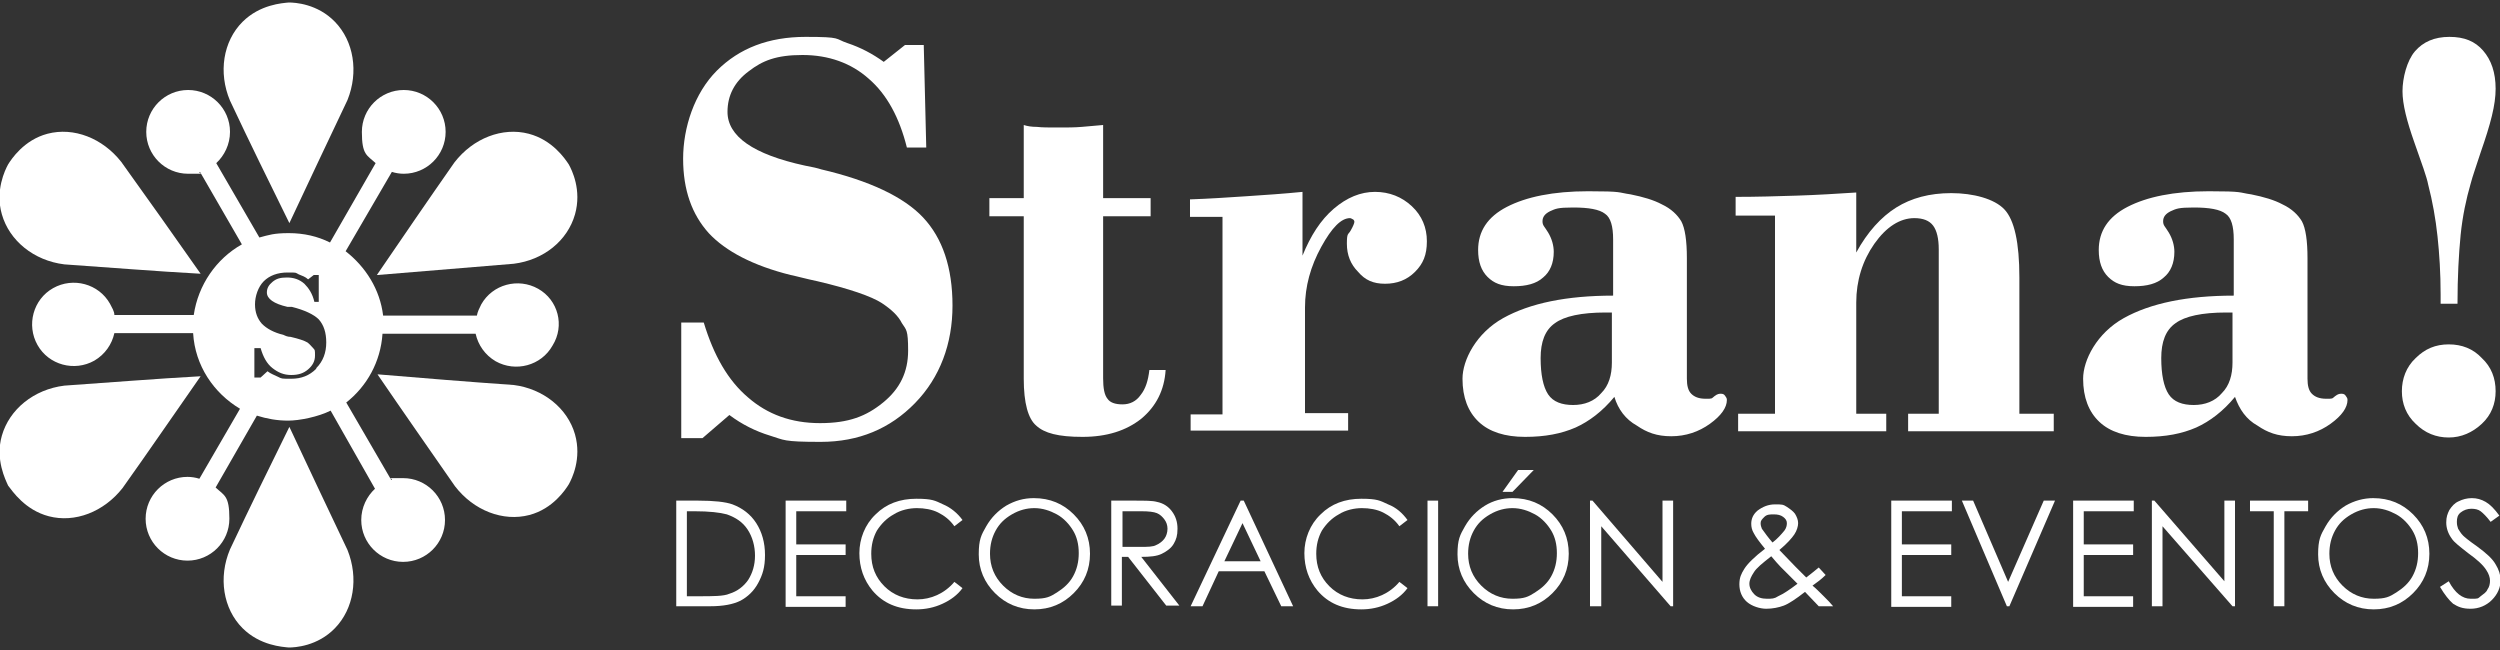 <svg xmlns="http://www.w3.org/2000/svg" id="Capa_1" viewBox="0 0 400 104"><rect x="0" y="0" width="400" height="104" fill="#333333" stroke="none"/><defs><style>      .st0 {        fill: #fff;      }    </style></defs><path class="st0" d="M46.3,35.7s0,0,0,0c-3.2-6.5-6.4-13-9.5-19.6-1.9-4.5-1.1-9.5,2-12.6,2.8-2.8,6.4-3,7.4-3.1h0c1,0,4.6.2,7.4,3.1,3,3.1,3.8,8,2,12.5-3.1,6.5-6.2,13.1-9.3,19.7Z"></path><path class="st0" d="M46.3,68.3h0c-3.2,6.5-6.4,13-9.5,19.6-1.9,4.5-1.1,9.5,2,12.6,2.8,2.8,6.4,3,7.4,3.1h0c1,0,4.6-.2,7.4-3.1,3-3.1,3.8-8,2-12.5-3.1-6.5-6.2-13.1-9.3-19.7Z"></path><path class="st0" d="M60.3,44h0c4.1-6,8.2-12,12.4-18,3-3.9,7.7-5.7,11.9-4.6,3.8,1,5.8,4,6.4,4.9h0c.5.9,2.1,4.1,1,8-1.2,4.2-5,7.3-9.8,7.9-7.3.6-14.5,1.2-21.8,1.8h0Z"></path><path class="st0" d="M32.1,60.2h0c-7.3.4-14.5,1-21.8,1.5-4.9.6-8.8,3.8-10,8-1.1,3.8.6,7.1,1,8h0c.7.9,2.7,3.9,6.5,4.9,4.2,1.1,8.8-.7,11.8-4.5,4.2-5.9,8.3-11.9,12.5-17.9Z"></path><path class="st0" d="M32.1,43.8h0c-7.3-.4-14.5-1-21.8-1.5-4.9-.6-8.8-3.8-10-8-1.1-3.8.5-7.1,1-8h0c.5-.8,2.5-3.9,6.3-4.9,4.2-1.1,8.8.7,11.8,4.5,4.3,6,8.5,11.9,12.7,17.9Z"></path><path class="st0" d="M60.4,59.9h0c4.1,6,8.3,12,12.4,17.9,3,3.9,7.7,5.7,11.9,4.6,3.8-1,5.8-4.1,6.3-4.9h0c.5-.9,2.1-4.1,1-8-1.2-4.2-5.1-7.3-9.8-7.9-7.2-.5-14.5-1.1-21.7-1.7h-.1Z"></path><path class="st0" d="M86.1,46.2c-3.2-1.8-7.3-.7-9.1,2.5-.3.6-.6,1.2-.7,1.8h-15c-.5-4.2-2.8-7.8-6-10.3l7.4-12.7c.6.2,1.3.3,1.9.3,3.7,0,6.7-3,6.7-6.7s-3-6.7-6.7-6.7-6.7,3-6.7,6.7.8,3.7,2.2,5l-7.3,12.7c-2-1-4.2-1.5-6.6-1.5s-3.2.3-4.7.7l-6.9-11.9c1.3-1.2,2.2-3,2.2-5,0-3.7-3-6.7-6.7-6.7s-6.7,3-6.7,6.7,3,6.7,6.7,6.7,1.3,0,1.9-.3l6.7,11.6c-4.1,2.3-7,6.5-7.7,11.3h-12.7c0-.6-.4-1.2-.7-1.8-1.8-3.2-5.9-4.3-9.1-2.5-3.2,1.8-4.3,5.9-2.5,9.1s5.9,4.3,9.1,2.5c1.7-1,2.8-2.6,3.2-4.4h12.6c.3,5.2,3.3,9.6,7.5,12.1l-6.5,11.2c-.6-.2-1.3-.3-1.9-.3-3.7,0-6.7,3-6.7,6.7s3,6.7,6.7,6.7,6.7-3,6.7-6.7-.8-3.7-2.2-5l6.6-11.5c1.6.5,3.2.8,5,.8s4.8-.6,6.8-1.6l7.1,12.5c-1.3,1.2-2.2,3-2.2,5,0,3.7,3,6.7,6.7,6.7s6.7-3,6.7-6.7-3-6.7-6.7-6.7-1.3,0-1.9.3l-7.2-12.4c3.3-2.6,5.5-6.5,5.8-11h14.9c.4,1.8,1.5,3.4,3.2,4.4,3.2,1.8,7.3.7,9.1-2.5,2-3.2.9-7.3-2.3-9.1ZM50.6,59c-1.1,1.1-2.4,1.6-4,1.6s-1.5,0-2.1-.3-1.2-.5-1.7-.9l-1.1,1h-1v-4.7h1c.4,1.4,1,2.5,1.9,3.2s1.8,1.1,3,1.1,2-.3,2.7-.9c.7-.6,1.1-1.3,1.1-2.2s0-.9-.3-1.2-.5-.6-.9-.9c-.5-.3-1.4-.6-2.7-.9-.5,0-.9-.2-1.1-.3-1.6-.4-2.7-1-3.5-1.8-.7-.8-1.1-1.8-1.1-3.1s.5-2.8,1.4-3.7,2.2-1.4,3.8-1.4,1.2,0,1.8.3c.5.2,1.1.4,1.5.8l.9-.7h.8v4.3h-.7c-.3-1.3-.9-2.2-1.6-2.9-.8-.7-1.7-1-2.8-1s-1.7.2-2.3.7-.9,1-.9,1.7c0,1,1.1,1.8,3.3,2.3.3,0,.5,0,.7,0,2,.5,3.5,1.2,4.3,2,.8.9,1.2,2.1,1.2,3.7s-.5,3-1.6,4.1h0Z"></path><g><path class="st0" d="M109,69.8v-18.2h3.6c1.6,5.3,3.9,9.3,7.1,12,3.1,2.7,6.9,4.1,11.5,4.1s7.4-1.1,10.1-3.3c2.7-2.2,4-4.9,4-8.3s-.3-3.3-1-4.4c-.6-1.2-1.7-2.2-3.2-3.2-1.7-1.1-5.2-2.3-10.3-3.5-1.9-.4-3.3-.8-4.3-1-6-1.5-10.4-3.8-13.1-6.7-2.7-3-4.1-6.9-4.1-11.9s1.8-10.5,5.4-14.1,8.3-5.4,14.2-5.4,4.6.3,6.7,1c2.1.7,4,1.7,5.8,3l3.4-2.7h3l.4,16.4h-3.1c-1.2-4.8-3.2-8.5-6.1-11-2.8-2.5-6.4-3.8-10.6-3.8s-6.4.9-8.6,2.6c-2.3,1.7-3.4,3.9-3.4,6.5,0,3.9,4.1,6.8,12.4,8.6,1.1.2,2,.4,2.6.6,7.7,1.8,13.2,4.4,16.3,7.7,3.1,3.3,4.7,8,4.7,14.1s-2,11.5-6,15.6-9,6.2-15.1,6.2-5.8-.3-8.1-1c-2.3-.7-4.5-1.8-6.5-3.3l-4.3,3.7h-3.4v-.3h0Z"></path><path class="st0" d="M163.8,60.6v-26h-5.5v-2.9h5.5v-11.7c.6.2,1.3.3,2.1.3.8.1,1.9.1,3.4.1s2.6,0,3.8-.1,2.3-.2,3.4-.3v11.7h7.6v2.9h-7.6v25.9c0,1.6.2,2.7.7,3.3.4.6,1.2.9,2.4.9s2.2-.5,2.9-1.5c.8-1,1.2-2.3,1.4-4h2.6c-.2,3.2-1.5,5.8-3.9,7.8-2.4,1.9-5.5,2.9-9.4,2.9s-6.1-.6-7.4-1.8c-1.3-1.1-2-3.6-2-7.5Z"></path><path class="st0" d="M190.5,69.1v-2.8h5.1v-31.6h-5.2v-2.8c3-.1,6-.3,9-.5s6-.4,9-.7v10.2c1.3-3.2,2.9-5.7,5-7.5s4.3-2.7,6.6-2.7,4.3.8,5.9,2.3c1.6,1.5,2.4,3.4,2.4,5.6s-.6,3.6-1.9,4.9c-1.3,1.3-2.9,1.9-4.8,1.9s-3.2-.6-4.3-1.9c-1.2-1.2-1.8-2.7-1.8-4.5s.2-1.4.6-2.1c.4-.7.6-1.2.6-1.4s-.1-.3-.2-.4c-.1,0-.3-.2-.5-.2-1.4,0-2.9,1.5-4.6,4.6-1.7,3.1-2.6,6.3-2.6,9.7v16.9h6.9v2.8h-25.2v.2Z"></path><path class="st0" d="M258.3,63.5c-1.9,2.3-4,3.9-6.2,4.9-2.3,1-4.9,1.5-8.1,1.5s-5.7-.8-7.4-2.4-2.6-3.9-2.6-6.9,2.2-7.3,6.5-9.7,10.2-3.6,17.6-3.6v-9c0-2.1-.4-3.5-1.3-4.1-.9-.7-2.6-1-5.1-1s-2.8.2-3.7.6c-.8.4-1.2.9-1.2,1.6s.3.8.9,1.8c.6,1,.9,2.1.9,3.1,0,1.8-.6,3.2-1.7,4.1-1.1,1-2.7,1.4-4.7,1.4s-3.2-.5-4.2-1.5-1.5-2.4-1.5-4.3c0-3,1.5-5.3,4.6-6.9,3.1-1.6,7.4-2.5,13-2.5s4.7.2,6.8.5c2,.4,3.7.9,5,1.6,1.5.7,2.5,1.7,3.1,2.7.6,1.1.9,3.1.9,5.9v19.3c0,1.1.2,1.9.7,2.4s1.2.8,2.3.8.9,0,1.4-.4.8-.4,1-.4.5,0,.7.3.3.4.3.7c0,1.2-.9,2.5-2.7,3.8s-3.9,2-6.2,2-3.9-.6-5.5-1.7c-1.8-1-3-2.6-3.6-4.6h0ZM258,50h-1.1c-3.9,0-6.6.6-8.1,1.7-1.6,1.1-2.3,3-2.3,5.6s.4,4.6,1.2,5.8c.8,1.2,2.2,1.7,4,1.7s3.4-.6,4.5-1.9c1.2-1.2,1.7-2.9,1.7-4.9v-8s.1,0,.1,0Z"></path><path class="st0" d="M278.3,66.2h5.7v-31.7h-6.3v-3c3.4,0,6.6-.1,9.8-.2,3.2-.1,6.4-.3,9.5-.5v9.6c1.8-3.3,4-5.7,6.4-7.2s5.3-2.3,8.8-2.3,6.9.9,8.5,2.6c1.6,1.7,2.4,5.3,2.4,10.9v21.8h5.5v2.8h-23.3v-2.8h4.9v-26.3c0-1.7-.3-3-.9-3.8s-1.6-1.2-3-1.2c-2.3,0-4.5,1.4-6.4,4.1-1.9,2.7-2.9,5.9-2.9,9.4v17.8h4.8v2.8h-23.7v-2.8h.2Z"></path><path class="st0" d="M357.6,63.5c-1.9,2.3-4,3.9-6.2,4.9-2.3,1-4.9,1.5-8.1,1.5s-5.7-.8-7.4-2.4c-1.7-1.6-2.6-3.9-2.6-6.9s2.2-7.3,6.5-9.7,10.2-3.6,17.6-3.6v-9c0-2.1-.4-3.5-1.3-4.1-.9-.7-2.6-1-5.1-1s-2.8.2-3.7.6c-.8.4-1.2.9-1.2,1.6s.3.8.9,1.8.9,2.1.9,3.1c0,1.8-.6,3.2-1.7,4.1-1.1,1-2.7,1.4-4.7,1.4s-3.2-.5-4.2-1.5-1.5-2.4-1.5-4.3c0-3,1.5-5.3,4.6-6.9,3.1-1.6,7.4-2.5,13-2.5s4.7.2,6.8.5c2,.4,3.7.9,5,1.6,1.5.7,2.5,1.7,3.1,2.7.6,1.1.9,3.1.9,5.9v19.3c0,1.1.2,1.9.7,2.4s1.2.8,2.3.8.9,0,1.4-.4.8-.4,1-.4.5,0,.7.3.3.4.3.7c0,1.2-.9,2.5-2.7,3.8s-3.9,2-6.2,2-3.9-.6-5.5-1.7c-1.8-1-2.9-2.6-3.6-4.6h0ZM357.3,50h-1.1c-3.9,0-6.6.6-8.1,1.7-1.6,1.1-2.3,3-2.3,5.6s.4,4.6,1.2,5.8c.8,1.2,2.2,1.7,4,1.7s3.4-.6,4.5-1.9c1.2-1.2,1.7-2.9,1.7-4.9v-8h0Z"></path><path class="st0" d="M399.3,62.6c0,2-.7,3.8-2.2,5.2s-3.3,2.2-5.3,2.2-3.8-.7-5.3-2.2c-1.5-1.4-2.2-3.2-2.2-5.2s.7-3.9,2.2-5.3c1.5-1.5,3.2-2.2,5.3-2.2s3.9.7,5.3,2.2c1.5,1.4,2.2,3.2,2.2,5.3ZM390.5,48.6v-1.5c0-3.4-.2-6.5-.5-9.3s-.8-5.6-1.5-8.3c-.2-1.1-1-3.3-2.2-6.7s-1.9-6.1-1.9-8.2.7-4.9,2-6.4,3.1-2.3,5.5-2.3,4.1.7,5.4,2.2,2,3.5,2,6.1-.8,5.6-2.4,10.2c-.7,2.2-1.3,3.8-1.6,5-.7,2.4-1.3,5.2-1.6,8.2-.3,3.1-.5,6.7-.5,11h-2.7,0Z"></path></g><g><path class="st0" d="M108.2,97v-16.9h3.5c2.5,0,4.4.2,5.5.6,1.6.6,2.9,1.6,3.8,3s1.4,3.1,1.4,5.1-.4,3.2-1.1,4.5-1.7,2.2-2.8,2.8c-1.2.6-2.8.9-4.9.9h-5.4ZM109.8,95.4h2c2.3,0,4,0,4.9-.4,1.3-.4,2.3-1.2,3-2.2.7-1.1,1.1-2.4,1.1-3.9s-.4-3-1.2-4.2c-.8-1.2-1.9-1.9-3.3-2.4-1.1-.3-2.8-.5-5.2-.5h-1.2v13.6h-.1Z"></path><path class="st0" d="M125.7,80.1h9.7v1.7h-8v5.3h7.9v1.7h-7.9v6.6h7.9v1.7h-9.6s0-17,0-17Z"></path><path class="st0" d="M154,83.2l-1.3,1c-.7-1-1.6-1.7-2.6-2.2s-2.2-.7-3.4-.7-2.6.3-3.7,1c-1.1.6-2,1.5-2.7,2.6-.6,1.1-.9,2.3-.9,3.7,0,2.1.7,3.8,2.1,5.2,1.4,1.4,3.2,2.1,5.3,2.1s4.3-.9,5.9-2.8l1.3,1c-.8,1.1-1.9,1.9-3.2,2.5s-2.7.9-4.2.9c-3,0-5.3-1-7-3-1.4-1.7-2.1-3.7-2.1-6s.9-4.6,2.6-6.2c1.7-1.7,3.9-2.5,6.5-2.5s3,.3,4.3.9c1.2.5,2.3,1.4,3.1,2.5h0Z"></path><path class="st0" d="M165.4,79.7c2.6,0,4.7.9,6.4,2.6s2.6,3.8,2.6,6.3-.9,4.6-2.6,6.3c-1.7,1.7-3.8,2.6-6.3,2.6s-4.6-.9-6.3-2.6-2.6-3.8-2.6-6.2.4-3.1,1.2-4.5,1.9-2.5,3.2-3.3c1.4-.8,2.8-1.2,4.4-1.2h0ZM165.5,81.3c-1.2,0-2.4.3-3.6,1s-2,1.5-2.6,2.6-.9,2.3-.9,3.7c0,2,.7,3.7,2.1,5.1,1.4,1.4,3.1,2.1,5,2.1s2.5-.3,3.6-1,2-1.5,2.6-2.6.9-2.3.9-3.7-.3-2.6-.9-3.6-1.5-2-2.6-2.6-2.3-1-3.6-1Z"></path><path class="st0" d="M177.9,80.1h3.4c1.9,0,3.1,0,3.8.2,1,.2,1.8.7,2.4,1.5s.9,1.7.9,2.8-.2,1.7-.6,2.4-1.1,1.2-1.9,1.6-1.9.5-3.3.5l6.1,7.8h-2.1l-6.1-7.8h-1v7.8h-1.7v-16.8h.1ZM179.6,81.8v5.7h2.9c1.1,0,2,0,2.5-.3.5-.2,1-.6,1.3-1s.5-1,.5-1.6-.2-1.1-.5-1.5-.7-.8-1.2-1-1.3-.3-2.5-.3c0,0-3,0-3,0Z"></path><path class="st0" d="M199,80.1l7.9,16.9h-1.9l-2.7-5.6h-7.3l-2.6,5.6h-1.9l8-16.9h.5ZM198.8,83.7l-2.9,6.1h5.8l-2.9-6.1h0Z"></path><path class="st0" d="M225.2,83.2l-1.3,1c-.7-1-1.6-1.7-2.6-2.2s-2.2-.7-3.4-.7-2.6.3-3.7,1c-1.1.6-2,1.5-2.7,2.6-.6,1.1-.9,2.3-.9,3.7,0,2.1.7,3.8,2.1,5.2,1.4,1.4,3.2,2.1,5.3,2.1s4.3-.9,5.9-2.8l1.3,1c-.8,1.1-1.9,1.9-3.2,2.5s-2.7.9-4.2.9c-3,0-5.3-1-7-3-1.4-1.7-2.1-3.7-2.1-6s.9-4.6,2.6-6.2c1.7-1.7,3.9-2.5,6.5-2.5s3,.3,4.3.9c1.3.5,2.3,1.4,3.1,2.5h0Z"></path><path class="st0" d="M228.4,80.1h1.7v16.9h-1.7v-16.9Z"></path><path class="st0" d="M242,79.7c2.6,0,4.7.9,6.4,2.6s2.6,3.8,2.6,6.3-.9,4.6-2.6,6.3c-1.7,1.7-3.8,2.6-6.3,2.6s-4.6-.9-6.3-2.6-2.6-3.8-2.6-6.2.4-3.1,1.2-4.5,1.9-2.5,3.2-3.3,2.8-1.2,4.4-1.2h0ZM242,81.3c-1.2,0-2.4.3-3.6,1s-2,1.5-2.6,2.6-.9,2.3-.9,3.7c0,2,.7,3.7,2.1,5.1,1.4,1.4,3.1,2.1,5,2.1s2.5-.3,3.6-1,2-1.5,2.6-2.6.9-2.3.9-3.7-.3-2.6-.9-3.6-1.5-2-2.6-2.6-2.3-1-3.6-1ZM242.9,75.2h2.5l-3.4,3.5h-1.6l2.5-3.5Z"></path><path class="st0" d="M254.4,97v-16.9h.4l11.2,13v-13h1.7v16.9h-.4l-11.1-12.8v12.8h-1.8Z"></path><path class="st0" d="M291,90.8l1.1,1.2c-.7.7-1.4,1.2-2.1,1.7.5.4,1.1,1,1.8,1.7.6.6,1.1,1.1,1.5,1.6h-2.3l-2.2-2.3c-1.4,1.1-2.6,1.9-3.4,2.2s-1.8.5-2.8.5-2.3-.4-3.1-1.1c-.8-.7-1.2-1.7-1.2-2.8s.3-1.7.8-2.5,1.6-1.9,3.3-3.2c-.9-1.1-1.5-1.9-1.8-2.5-.3-.5-.4-1-.4-1.5,0-.8.3-1.5,1-2.1.8-.6,1.7-1,2.8-1s1.3,0,1.9.4,1,.7,1.3,1.1c.3.5.5,1,.5,1.5s-.2,1.2-.6,1.8c-.4.6-1.2,1.5-2.4,2.5l2.6,2.7,1.7,1.7c.8-.6,1.5-1.2,2-1.6h0ZM283.4,89c-1.4,1.1-2.4,1.9-2.8,2.6-.4.6-.7,1.2-.7,1.8s.3,1.2.8,1.7,1.2.7,2,.7,1.2,0,1.8-.4c.9-.4,1.9-1.1,3.1-2l-2.7-2.7c-.4-.4-.9-1-1.5-1.7h0ZM283.6,86.8c.8-.6,1.4-1.3,1.9-1.9.3-.4.4-.8.4-1.2s-.2-.7-.6-1-.9-.4-1.5-.4-1.1,0-1.5.4-.6.6-.6,1,.1.6.2.9c.5.7,1,1.4,1.7,2.2Z"></path><path class="st0" d="M302.6,80.1h9.7v1.7h-8v5.3h7.9v1.7h-7.9v6.6h7.9v1.7h-9.6s0-17,0-17Z"></path><path class="st0" d="M313.9,80.1h1.8l5.6,13,5.7-13h1.8l-7.3,16.9h-.4l-7.2-16.9Z"></path><path class="st0" d="M331.7,80.1h9.7v1.7h-8v5.3h7.9v1.7h-7.9v6.6h7.9v1.7h-9.6s0-17,0-17Z"></path><path class="st0" d="M344.3,97v-16.9h.4l11.2,12.9v-12.9h1.7v16.9h-.4l-11.2-12.8v12.8h-1.7Z"></path><path class="st0" d="M360,81.8v-1.7h9.3v1.7h-3.8v15.2h-1.7v-15.2h-3.8Z"></path><path class="st0" d="M379.7,79.7c2.6,0,4.7.9,6.4,2.6,1.7,1.7,2.6,3.8,2.6,6.3s-.9,4.6-2.6,6.3c-1.7,1.7-3.8,2.6-6.3,2.6s-4.6-.9-6.3-2.6c-1.7-1.7-2.6-3.8-2.6-6.2s.4-3.1,1.2-4.5c.8-1.4,1.9-2.5,3.2-3.3,1.4-.8,2.9-1.2,4.4-1.2h0ZM379.8,81.3c-1.2,0-2.4.3-3.6,1s-2,1.5-2.6,2.6-.9,2.3-.9,3.7c0,2,.7,3.7,2.1,5.1s3.1,2.1,5,2.1,2.5-.3,3.6-1,2-1.5,2.6-2.6.9-2.3.9-3.7-.3-2.6-.9-3.6-1.5-2-2.6-2.6-2.3-1-3.6-1Z"></path><path class="st0" d="M390.4,93.9l1.4-.9c1,1.9,2.2,2.8,3.5,2.8s1.1,0,1.6-.4.9-.6,1.1-1.1c.3-.4.4-.9.4-1.4s-.2-1.1-.6-1.7c-.5-.8-1.5-1.7-2.9-2.7-1.4-1.1-2.3-1.8-2.6-2.3-.6-.8-.9-1.7-.9-2.6s.2-1.4.5-2c.4-.6.8-1.1,1.5-1.4.6-.3,1.3-.5,2.1-.5s1.5.2,2.2.6,1.4,1.1,2.2,2.2l-1.4,1c-.6-.8-1.2-1.4-1.6-1.7-.4-.3-.9-.4-1.5-.4s-1.2.2-1.7.6-.6.9-.6,1.5.1.7.2,1.1c.2.3.4.7.8,1.1.2.2.9.8,2.2,1.7,1.5,1.1,2.5,2,3,2.9.5.8.8,1.7.8,2.5,0,1.2-.5,2.3-1.4,3.2s-2.1,1.4-3.4,1.4-2-.3-2.8-.8c-.6-.5-1.4-1.5-2.1-2.7h0Z"></path></g></svg>